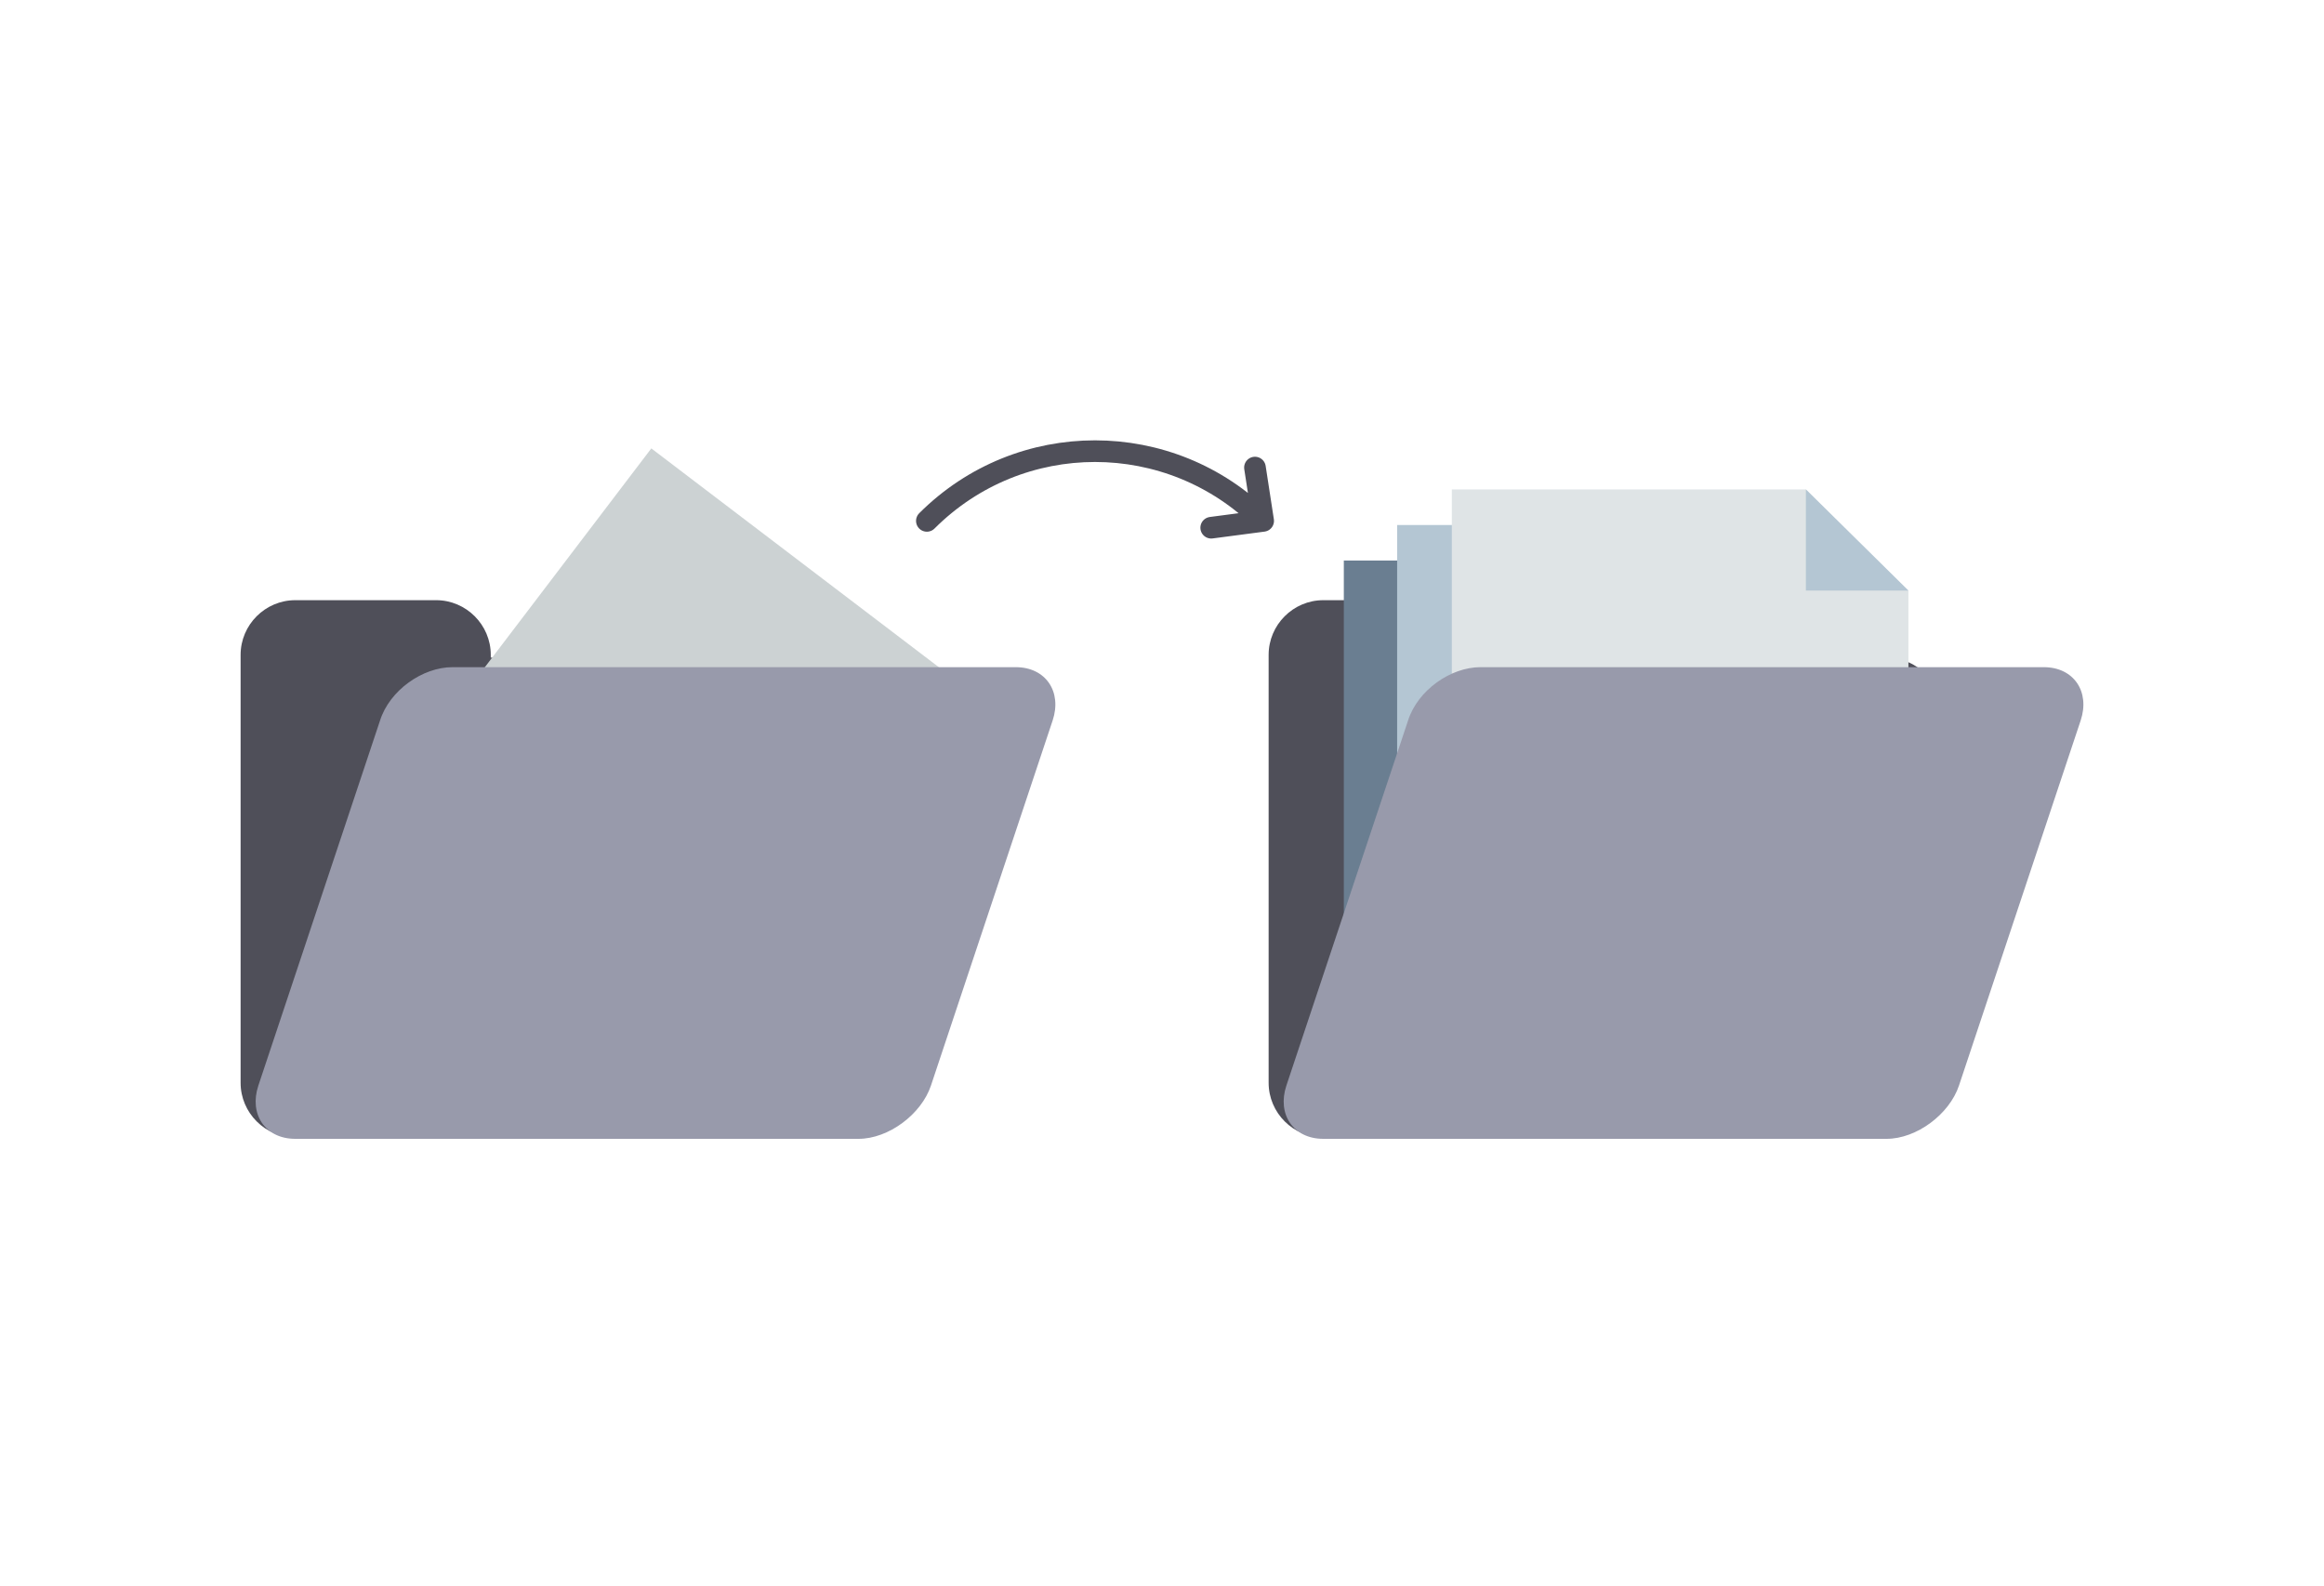 <svg id="Guide" xmlns="http://www.w3.org/2000/svg" viewBox="0 0 170 116"><style>.st0{fill:#4f4f59}.st1{fill:#6a7e91}.st2{fill:#b4c6d3}.st3{fill:#dfe4e6}.st4{fill:#989aab}.st5{fill:#ccd2d3}.st6{fill:none;stroke:#4f4f59;stroke-width:1.583;stroke-linecap:round;stroke-linejoin:round;stroke-miterlimit:10}</style><path class="st0" d="M138 48.1h-26.8v-.2c0-2.2-1.8-4-4-4H96.8c-2.2 0-4 1.8-4 4v31.3c0 2.2 1.8 4 4 4H138c2.2 0 4-1.8 4-4V52.1c0-2.2-1.8-4-4-4z"/><g id="XMLID_4_"><path id="XMLID_10_" class="st1" d="M131.7 48.4l-7.4-7.4h-26v39.4h33.4z"/><path id="XMLID_5_" class="st1" d="M124.3 41v7.4h7.4"/></g><g id="XMLID_1_"><path id="XMLID_3_" class="st2" d="M135.7 45.8l-7.5-7.4h-26v39.3h33.5z"/><path id="XMLID_2_" class="st2" d="M128.2 38.4v7.4h7.5"/></g><g id="XMLID_7_"><path id="XMLID_9_" class="st3" d="M139.6 43.2l-7.5-7.4h-25.9v39.3h33.4z"/><path id="XMLID_8_" class="st2" d="M132.1 35.8v7.4h7.5"/></g><path class="st4" d="M138 83.3H96.8c-2.2 0-3.4-1.8-2.7-3.9l8.9-26.7c.7-2.2 3.1-3.9 5.3-3.9h41.2c2.2 0 3.4 1.8 2.7 3.9l-8.9 26.7c-.7 2.1-3.1 3.9-5.3 3.9z"/><g><path class="st0" d="M62.8 48.1H35.9v-.2c0-2.2-1.8-4-4-4H21.6c-2.2 0-4 1.8-4 4v31.3c0 2.2 1.8 4 4 4h41.2c2.2 0 4-1.8 4-4V52.1c0-2.2-1.8-4-4-4z"/><path transform="rotate(37.266 47.995 54.293)" class="st5" d="M34.7 37.4h26.6v33.9H34.7z"/><path class="st4" d="M62.8 83.3H21.6c-2.2 0-3.4-1.8-2.7-3.9l8.9-26.7c.7-2.2 3.1-3.9 5.3-3.9h41.2c2.2 0 3.4 1.8 2.7 3.9l-8.9 26.7c-.7 2.1-3.1 3.9-5.3 3.9z"/></g><g><path class="st6" d="M67.8 38.1c6.8-6.8 17.8-6.8 24.6 0M91.8 34.2l.6 3.9-3.8.5"/></g></svg>